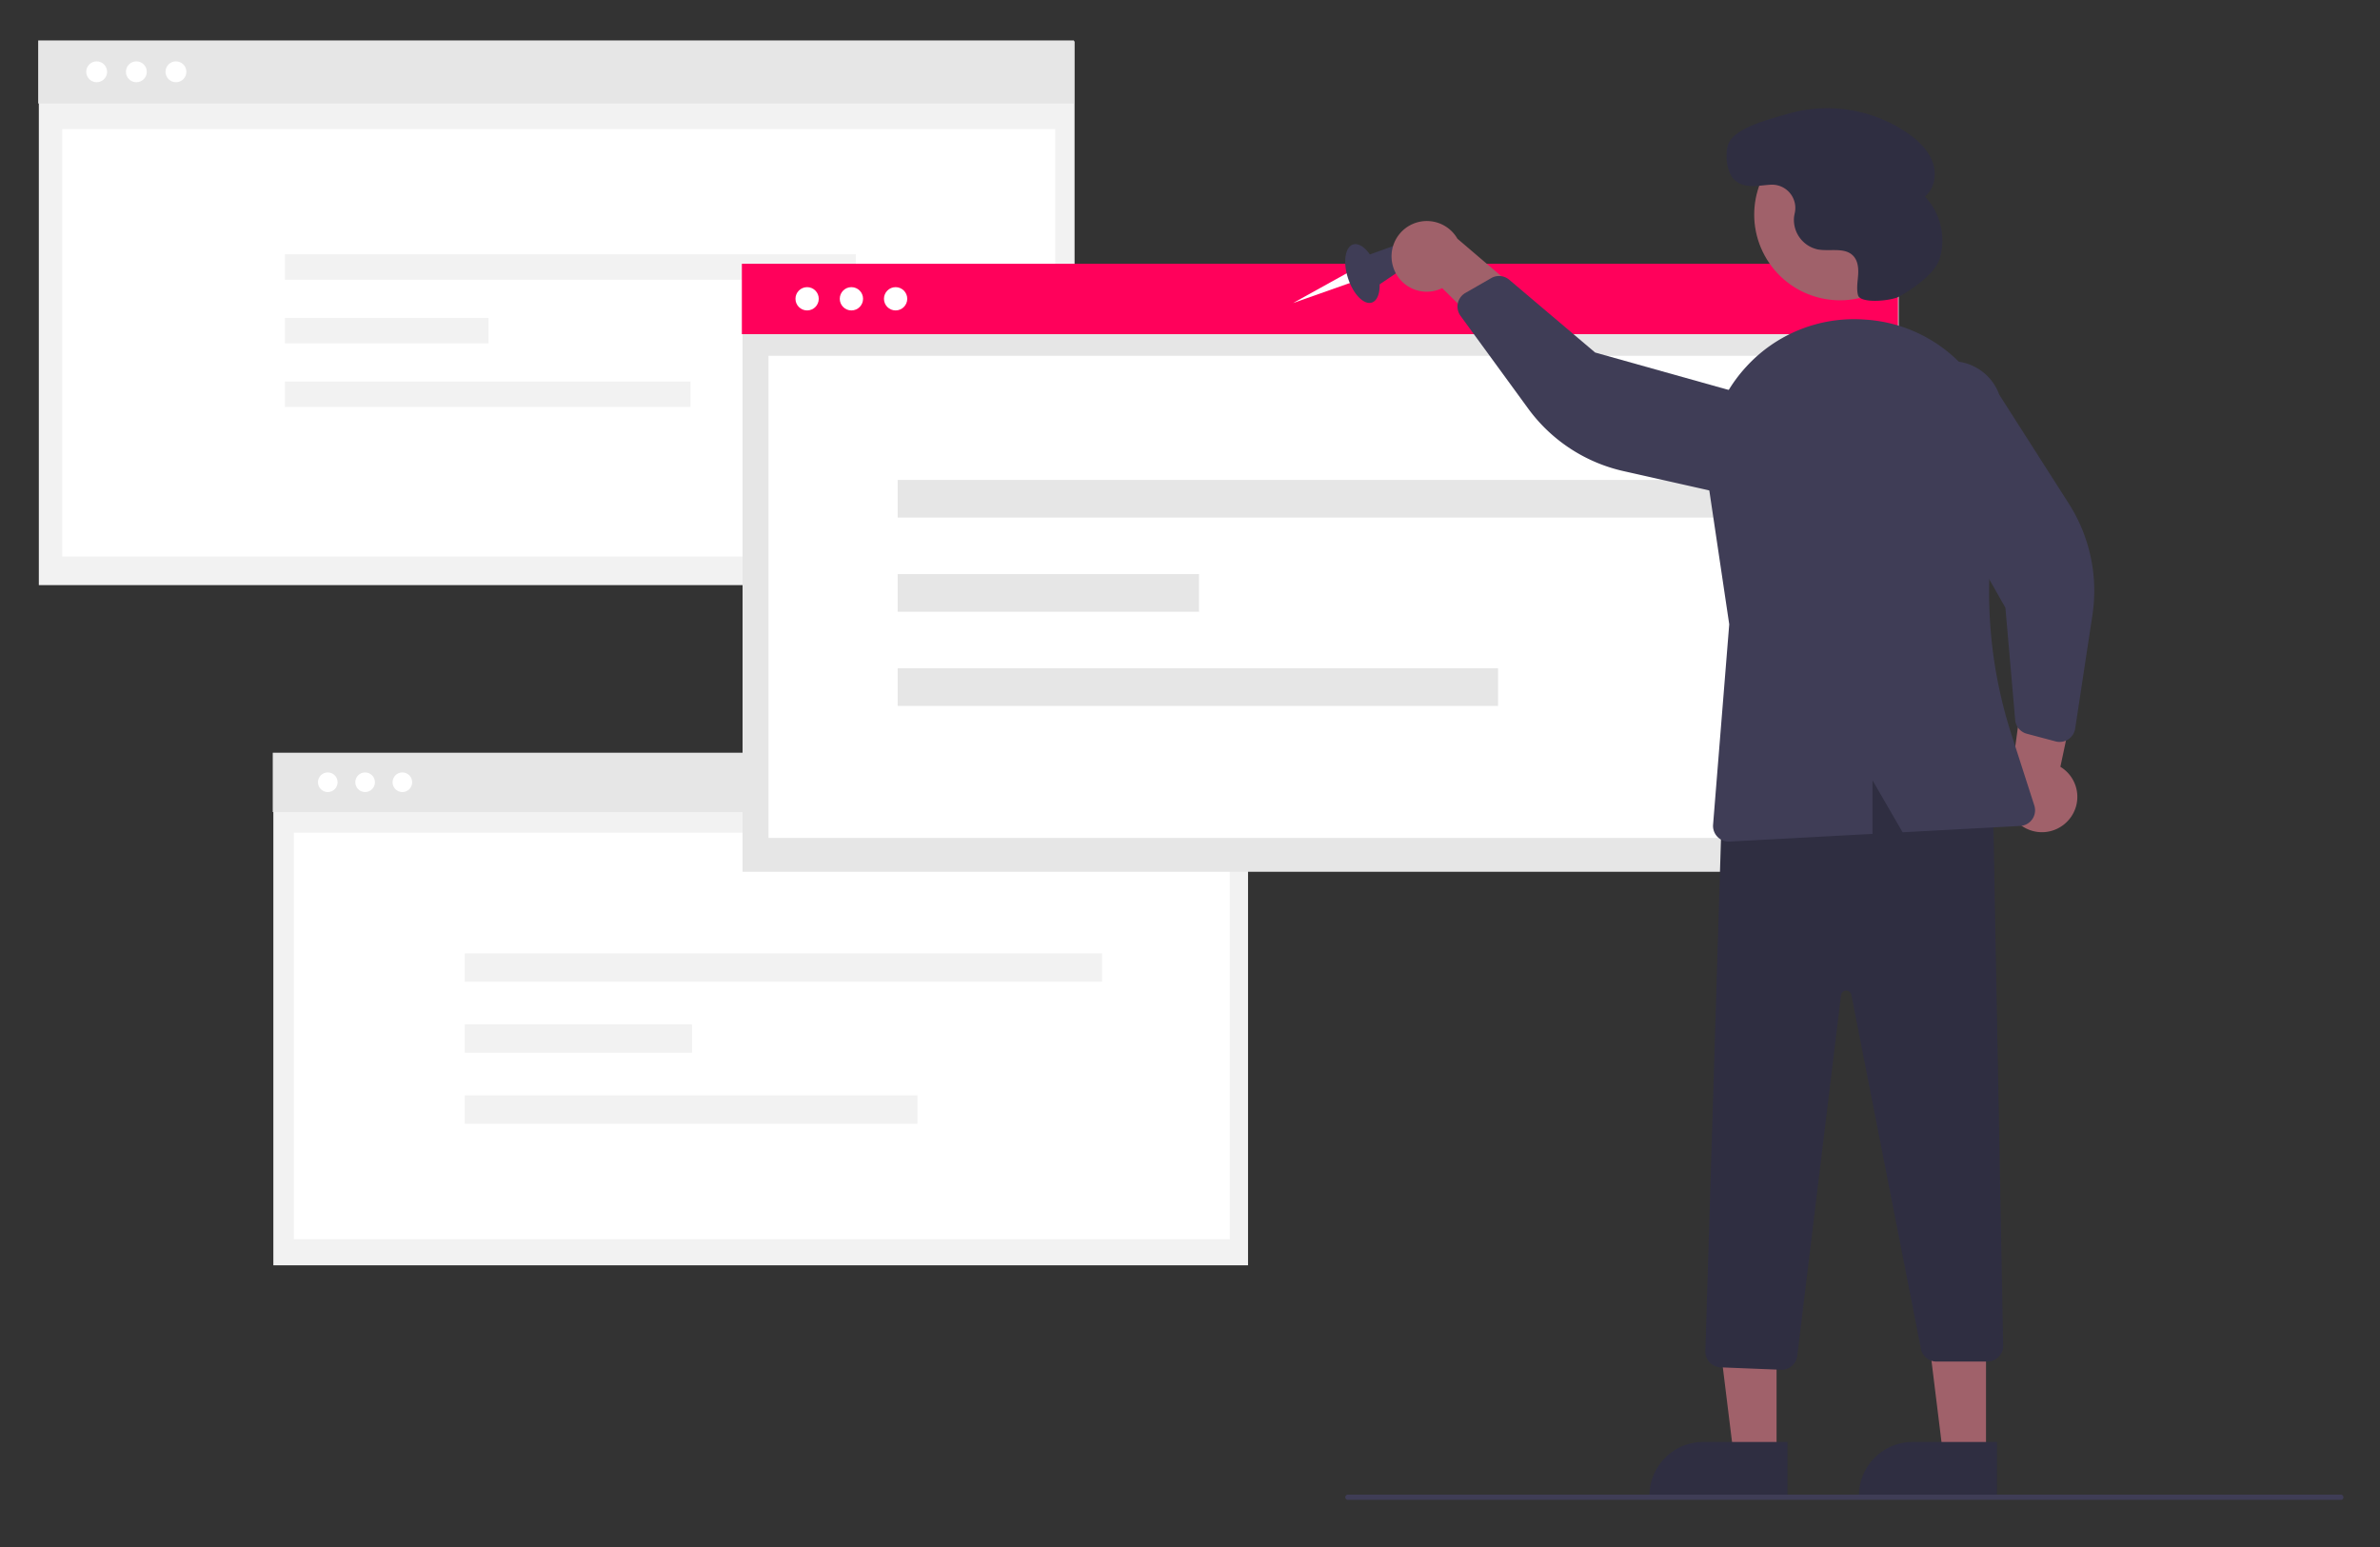<?xml version="1.0" encoding="UTF-8" standalone="no"?>
<!-- Created with Inkscape (http://www.inkscape.org/) -->

<svg
   xmlns:dc="http://purl.org/dc/elements/1.1/"
   xmlns:cc="http://creativecommons.org/ns#"
   xmlns:rdf="http://www.w3.org/1999/02/22-rdf-syntax-ns#"
   xmlns:svg="http://www.w3.org/2000/svg"
   xmlns="http://www.w3.org/2000/svg"
   xmlns:xlink="http://www.w3.org/1999/xlink"
   xmlns:sodipodi="http://sodipodi.sourceforge.net/DTD/sodipodi-0.dtd"
   xmlns:inkscape="http://www.inkscape.org/namespaces/inkscape"
   width="200mm"
   height="130mm"
   viewBox="0 0 200 130"
   version="1.1"
   id="svg8"
   inkscape:version="0.92.2 (5c3e80d, 2017-08-06)"
   sodipodi:docname="identidade.svg">
  <rect x="0" y="0" width="200" height="130" fill="#333333" stroke="none"/>
  <defs
     id="defs2">
    <linearGradient
       xlink:href="#19dcf708-dd5c-44ad-a611-182aebfaf3c5"
       y2="162.72"
       x2="425.02"
       y1="459.78"
       x1="425.02"
       id="fbcf3902-941f-4a87-a568-e80fc50a1800"
       gradientTransform="matrix(0.694,0,0,1,79.614,0)" />
    <linearGradient
       gradientUnits="userSpaceOnUse"
       x2="219.48"
       y1="505.38"
       x1="219.48"
       id="19dcf708-dd5c-44ad-a611-182aebfaf3c5">
      <stop
         id="stop2101"
         stop-opacity="0.25"
         stop-color="gray"
         offset="0" />
      <stop
         id="stop2103"
         stop-opacity="0.12"
         stop-color="gray"
         offset="0.54" />
      <stop
         id="stop2105"
         stop-opacity="0.1"
         stop-color="gray"
         offset="1" />
    </linearGradient>
  </defs>
  <sodipodi:namedview
     id="base"
     pagecolor="#ffffff"
     bordercolor="#666666"
     borderopacity="1.0"
     inkscape:pageopacity="0.0"
     inkscape:pageshadow="2"
     inkscape:zoom="0.31422626"
     inkscape:cx="280.3205"
     inkscape:cy="346.50797"
     inkscape:document-units="mm"
     inkscape:current-layer="layer1"
     showgrid="false"
     inkscape:window-width="1366"
     inkscape:window-height="745"
     inkscape:window-x="-8"
     inkscape:window-y="-8"
     inkscape:window-maximized="1" />
  <g
     inkscape:label="Camada 1"
     inkscape:groupmode="layer"
     id="layer1"
     transform="translate(0,-167)">
    <g
       id="g290"
       transform="matrix(0.219,0,0,0.219,3.211,170.398)"
       inkscape:export-xdpi="117.8"
       inkscape:export-ydpi="117.8">
      <rect
         height="208.677"
         width="397.426"
         y="0.323"
         x="0.243"
         data-name="Rectangle 246"
         id="e95f2213-9bcc-4eb0-8355-05af38a3eafb"
         style="fill:#f2f2f2" />
      <rect
         height="24.191"
         width="397.426"
         data-name="Rectangle 264"
         id="b36aff44-79c8-4945-b2be-fafe94103ec8"
         x="0"
         y="0"
         style="fill:#e6e6e6" />
      <rect
         height="164"
         width="381"
         y="34"
         x="9.23"
         data-name="Rectangle 247"
         id="e8d246b5-3278-4a22-b53c-870d78135d7d"
         style="fill:#ffffff" />
      <circle
         r="4.002"
         cy="12.034"
         cx="37.661"
         data-name="Ellipse 194"
         id="af47f094-7758-4c77-9c4d-96df8007094d"
         style="fill:#ffffff" />
      <circle
         r="4.002"
         cy="12.034"
         cx="52.851"
         data-name="Ellipse 195"
         id="a9e4940e-a814-4d65-8cf9-dbeaebbe294d"
         style="fill:#ffffff" />
      <circle
         r="4.002"
         cy="12.034"
         cx="22.431"
         data-name="Ellipse 246"
         id="a19a9b15-8247-4a07-9472-be354b993276"
         style="fill:#ffffff" />
      <g
         data-name="Group 31"
         id="e40d22fe-578f-4c94-aa61-62d9a8853a42">
        <rect
           height="9.764"
           width="219.087"
           y="82.06"
           x="94.666"
           data-name="Rectangle 250"
           id="fc650e0a-90d3-4f46-9c22-349406f6a431"
           style="fill:#f2f2f2" />
        <rect
           height="9.764"
           width="78.115"
           y="106.47"
           x="94.666"
           data-name="Rectangle 251"
           id="a9c22b9d-d16d-4876-9a73-2e204591d63b"
           style="fill:#f2f2f2" />
        <rect
           height="9.764"
           width="155.62"
           y="130.881"
           x="94.666"
           data-name="Rectangle 252"
           id="a9cac377-a398-4b66-a887-af8e1ff2458e"
           style="fill:#f2f2f2" />
      </g>
      <rect
         height="196.378"
         width="374.002"
         y="273.622"
         x="90.228"
         data-name="Rectangle 246"
         id="ae236caa-6983-426a-9b06-907acb2b0100"
         style="fill:#f2f2f2" />
      <rect
         height="22.766"
         width="374.002"
         y="273.318"
         x="90"
         data-name="Rectangle 264"
         id="a3b9e66a-d826-4708-839f-4ee527686343"
         style="fill:#e6e6e6" />
      <rect
         height="156"
         width="359.116"
         y="304"
         x="98.115"
         data-name="Rectangle 247"
         id="aab7f417-816b-4c9c-990d-381bde365131"
         style="fill:#ffffff" />
      <circle
         r="3.766"
         cy="284.643"
         cx="125.441"
         data-name="Ellipse 194"
         id="f8f639d0-e29b-4d5a-b588-284205311750"
         style="fill:#ffffff" />
      <circle
         r="3.766"
         cy="284.643"
         cx="139.736"
         data-name="Ellipse 195"
         id="b51d82ba-e700-447e-8693-718cbf9a6186"
         style="fill:#ffffff" />
      <circle
         r="3.766"
         cy="284.643"
         cx="111.109"
         data-name="Ellipse 246"
         id="adf412b1-46d6-41c6-a8e7-cb0dafcb21cb"
         style="fill:#ffffff" />
      <rect
         height="232.938"
         width="443.631"
         y="86.062"
         x="270.271"
         data-name="Rectangle 246"
         id="bb724a05-1311-47ea-a197-dba61202444a"
         style="fill:#e6e6e6" />
      <rect
         height="27.004"
         width="443.631"
         y="85.702"
         x="270"
         data-name="Rectangle 264"
         id="b7251c64-c1f0-4c9d-92b0-874b7a83a8e9"
         style="fill:#ff015b" />
      <rect
         height="185"
         width="423"
         y="121"
         x="280.23"
         data-name="Rectangle 247"
         id="ab817a57-2f27-4757-8aa6-60cd0ec7b964"
         style="fill:#ffffff" />
      <circle
         r="4.467"
         cy="99.135"
         cx="312.039"
         data-name="Ellipse 194"
         id="a7798ced-ee1a-4794-8024-1e89386a0136"
         style="fill:#ffffff" />
      <circle
         r="4.467"
         cy="99.135"
         cx="328.995"
         data-name="Ellipse 195"
         id="a86efddc-376d-49bc-bb2f-084d39c183b3"
         style="fill:#ffffff" />
      <circle
         r="4.467"
         cy="99.135"
         cx="295.039"
         data-name="Ellipse 246"
         id="be9ec433-53e3-4401-a112-00f5748904d3"
         style="fill:#ffffff" />
      <g
         data-name="Group 31"
         id="e9ebe1f0-a35b-432b-8b90-74480dfb3bf9">
        <rect
           height="14.455"
           width="324.331"
           y="168.636"
           x="329.785"
           data-name="Rectangle 250"
           id="f96caaa1-6c15-4961-b53f-9d0c3661d201"
           style="fill:#e6e6e6" />
        <rect
           height="14.455"
           width="115.639"
           y="204.773"
           x="329.785"
           data-name="Rectangle 251"
           id="b84ba293-ba99-4f02-8939-e0d4d3784a38"
           style="fill:#e6e6e6" />
        <rect
           height="14.455"
           width="230.375"
           y="240.91"
           x="329.785"
           data-name="Rectangle 252"
           id="b3127a43-0306-472e-b694-e809c29e74cb"
           style="fill:#e6e6e6" />
      </g>
      <g
         data-name="Group 31"
         id="b98a0618-17e9-4407-b210-398d3f3d6a2f">
        <rect
           height="10.9"
           width="244.559"
           y="350.301"
           x="163.672"
           data-name="Rectangle 250"
           id="f815513a-42d1-48f0-8051-0e3f5098eb8b"
           style="fill:#f2f2f2" />
        <rect
           height="10.9"
           width="87.196"
           y="377.55"
           x="163.672"
           data-name="Rectangle 251"
           id="fd32ddd7-816d-43c9-8317-e96306581af5"
           style="fill:#f2f2f2" />
        <rect
           height="10.9"
           width="173.712"
           y="404.799"
           x="163.672"
           data-name="Rectangle 252"
           id="eae90b12-7883-428a-9e47-6f1258f1f191"
           style="fill:#f2f2f2" />
      </g>
      <polygon
         id="polygon205"
         points="502.342,89.215 481.491,100.766 503.728,92.924 "
         style="fill:#ffffff" />
      <ellipse
         id="ellipse207"
         transform="rotate(-17.994,50.139,672.516)"
         ry="11.72"
         rx="5.817"
         cy="259.435"
         cx="665.845"
         style="fill:#3f3d56" />
      <polygon
         id="polygon209"
         points="512.845,94.858 509.46,82.667 523.29,77.675 526.23,85.817 "
         style="fill:#3f3d56" />
      <path
         id="path211"
         transform="translate(-157.725,-170)"
         d="m 677.572,256.664 a 13.47,13.47 0 0 0 18.883,8.369 l 34.02,33.675 4.876,-24.392 -33.054,-28.239 a 13.543,13.543 0 0 0 -24.726,10.587 z"
         inkscape:connector-curvature="0"
         style="fill:#a0616a" />
      <path
         id="path213"
         transform="translate(-157.725,-170)"
         d="m 936.828,469.128 a 13.47,13.47 0 0 0 -3.165,-20.411 l 9.946,-46.824 -23.158,9.08 -5.895,43.072 a 13.543,13.543 0 0 0 22.271,15.082 z"
         inkscape:connector-curvature="0"
         style="fill:#a0616a" />
      <polygon
         id="polygon215"
         points="667.033,479.812 667.031,543.156 650.608,543.156 642.795,479.811 "
         style="fill:#a0616a" />
      <path
         id="path217"
         transform="translate(-157.725,-170)"
         d="m 828.944,729.076 -52.953,-0.002 v -0.67 a 20.61,20.61 0 0 1 20.611,-20.61 h 10e-4 l 32.342,10e-4 z"
         inkscape:connector-curvature="0"
         style="fill:#2f2e41" />
      <polygon
         id="polygon219"
         points="747.406,479.812 747.403,543.156 730.981,543.156 723.168,479.811 "
         style="fill:#a0616a" />
      <path
         id="path221"
         transform="translate(-157.725,-170)"
         d="m 909.317,729.076 -52.953,-0.002 v -0.67 a 20.61,20.61 0 0 1 20.611,-20.611 h 10e-4 l 32.342,10e-4 z"
         inkscape:connector-curvature="0"
         style="fill:#2f2e41" />
      <path
         id="path223"
         transform="translate(-157.725,-170)"
         d="m 826.467,680.08 -23.247,-0.93 a 6.047,6.047 0 0 1 -5.784,-6.207 l 6.55,-214.835 0.428,-0.154 c 40.744,-14.739 74.45,-13.624 103.046,3.402 l 0.32,0.191 3.923,209.24 a 6.027,6.027 0 0 1 -6.027,6.142 H 886.072 a 6.041,6.041 0 0 1 -5.915,-4.865 l -26.704,-135.842 a 2.009,2.009 0 0 0 -3.966,0.147 l -16.795,138.415 a 6.062,6.062 0 0 1 -5.987,5.301 c -0.079,0 -0.159,-10e-4 -0.238,-0.004 z"
         inkscape:connector-curvature="0"
         style="fill:#2f2e41" />
      <circle
         id="circle225"
         transform="rotate(-28.663,437.522,460.48)"
         r="32.901"
         cy="236.804"
         cx="849.083"
         style="fill:#a0616a" />
      <path
         id="path227"
         transform="translate(-157.725,-170)"
         d="M 702.908,269.531 A 6.035,6.035 0 0 1 705.351,266.89 l 9.922,-5.697 a 6.048,6.048 0 0 1 6.898,0.629 l 32.967,27.928 75.772,21.244 a 19.419,19.419 0 1 1 -16.514,35.151 l -48.402,-10.896 a 62.119,62.119 0 0 1 -36.554,-23.999 l -25.957,-35.579 a 6.035,6.035 0 0 1 -1.026,-4.807 5.967,5.967 0 0 1 0.452,-1.333 z"
         inkscape:connector-curvature="0"
         style="fill:#3f3d56" />
      <path
         id="path229"
         transform="translate(-157.725,-170)"
         d="m 935.423,438.814 a 6.035,6.035 0 0 1 -3.594,0.155 l -11.057,-2.94 a 6.048,6.048 0 0 1 -4.456,-5.303 l -3.746,-43.044 -38.849,-68.436 a 19.419,19.419 0 1 1 36.477,-13.334 l 26.699,41.817 a 62.119,62.119 0 0 1 9.06,42.78 l -6.618,43.541 a 6.035,6.035 0 0 1 -2.656,4.136 5.968,5.968 0 0 1 -1.259,0.629 z"
         inkscape:connector-curvature="0"
         style="fill:#3f3d56" />
      <path
         id="path231"
         transform="translate(-157.725,-170)"
         d="m 813.097,295.231 a 56.023,56.023 0 0 1 44.924,-18.164 q 0.825,0.051 1.644,0.115 h 6.6e-4 a 55.905,55.905 0 0 1 40.4,22.299 56.746,56.746 0 0 1 10.08,45.738 177.303,177.303 0 0 0 4.684,90.923 l 8.826,27.406 a 6.026,6.026 0 0 1 -5.414,7.866 l -45.123,2.426 -11.547,-19.945 v 20.566 l -54.842,2.948 c -0.109,0.007 -0.218,0.009 -0.326,0.009 a 6.028,6.028 0 0 1 -6.006,-6.512 l 6.199,-76.866 -7.775,-52.206 a 56.38,56.38 0 0 1 14.276,-46.604 z"
         inkscape:connector-curvature="0"
         style="fill:#3f3d56" />
      <path
         id="path233"
         transform="translate(-157.725,-170)"
         d="m 871.949,268.212 c -3.046,1.753 -15.087,2.915 -15.944,-0.493 l -0.018,-0.075 c -0.597,-2.497 -0.101,-5.105 0.07,-7.666 0.171,-2.562 -0.079,-5.376 -1.824,-7.259 -3.252,-3.511 -9.039,-1.65 -13.742,-2.538 A 11.606,11.606 0 0 1 831.462,237.786 c 0.067,-0.532 0.172,-1.066 0.29,-1.598 a 8.939,8.939 0 0 0 -9.279,-10.825 c -4.753,0.272 -9.883,1.712 -13.815,-1.809 -3.041,-2.722 -3.783,-9.809 -2.447,-13.665 2.245,-6.481 16.629,-9.874 22.909,-11.739 a 54.413,54.413 0 0 1 46.121,7.568 c 3.967,2.796 7.671,6.309 9.362,10.858 1.691,4.549 0.875,10.288 -2.937,13.291 a 24.557,24.557 0 0 1 5.688,23.853 c -1.883,6.067 -10.87,11.884 -15.404,14.493 z"
         inkscape:connector-curvature="0"
         style="fill:#2f2e41" />
      <path
         id="path235"
         transform="translate(-157.725,-170)"
         d="M 1041.275,730 H 660.275 a 1,1 0 0 1 0,-2 h 381 a 1,1 0 0 1 0,2 z"
         inkscape:connector-curvature="0"
         style="fill:#3f3d56" />
    </g>
  </g>
</svg>
